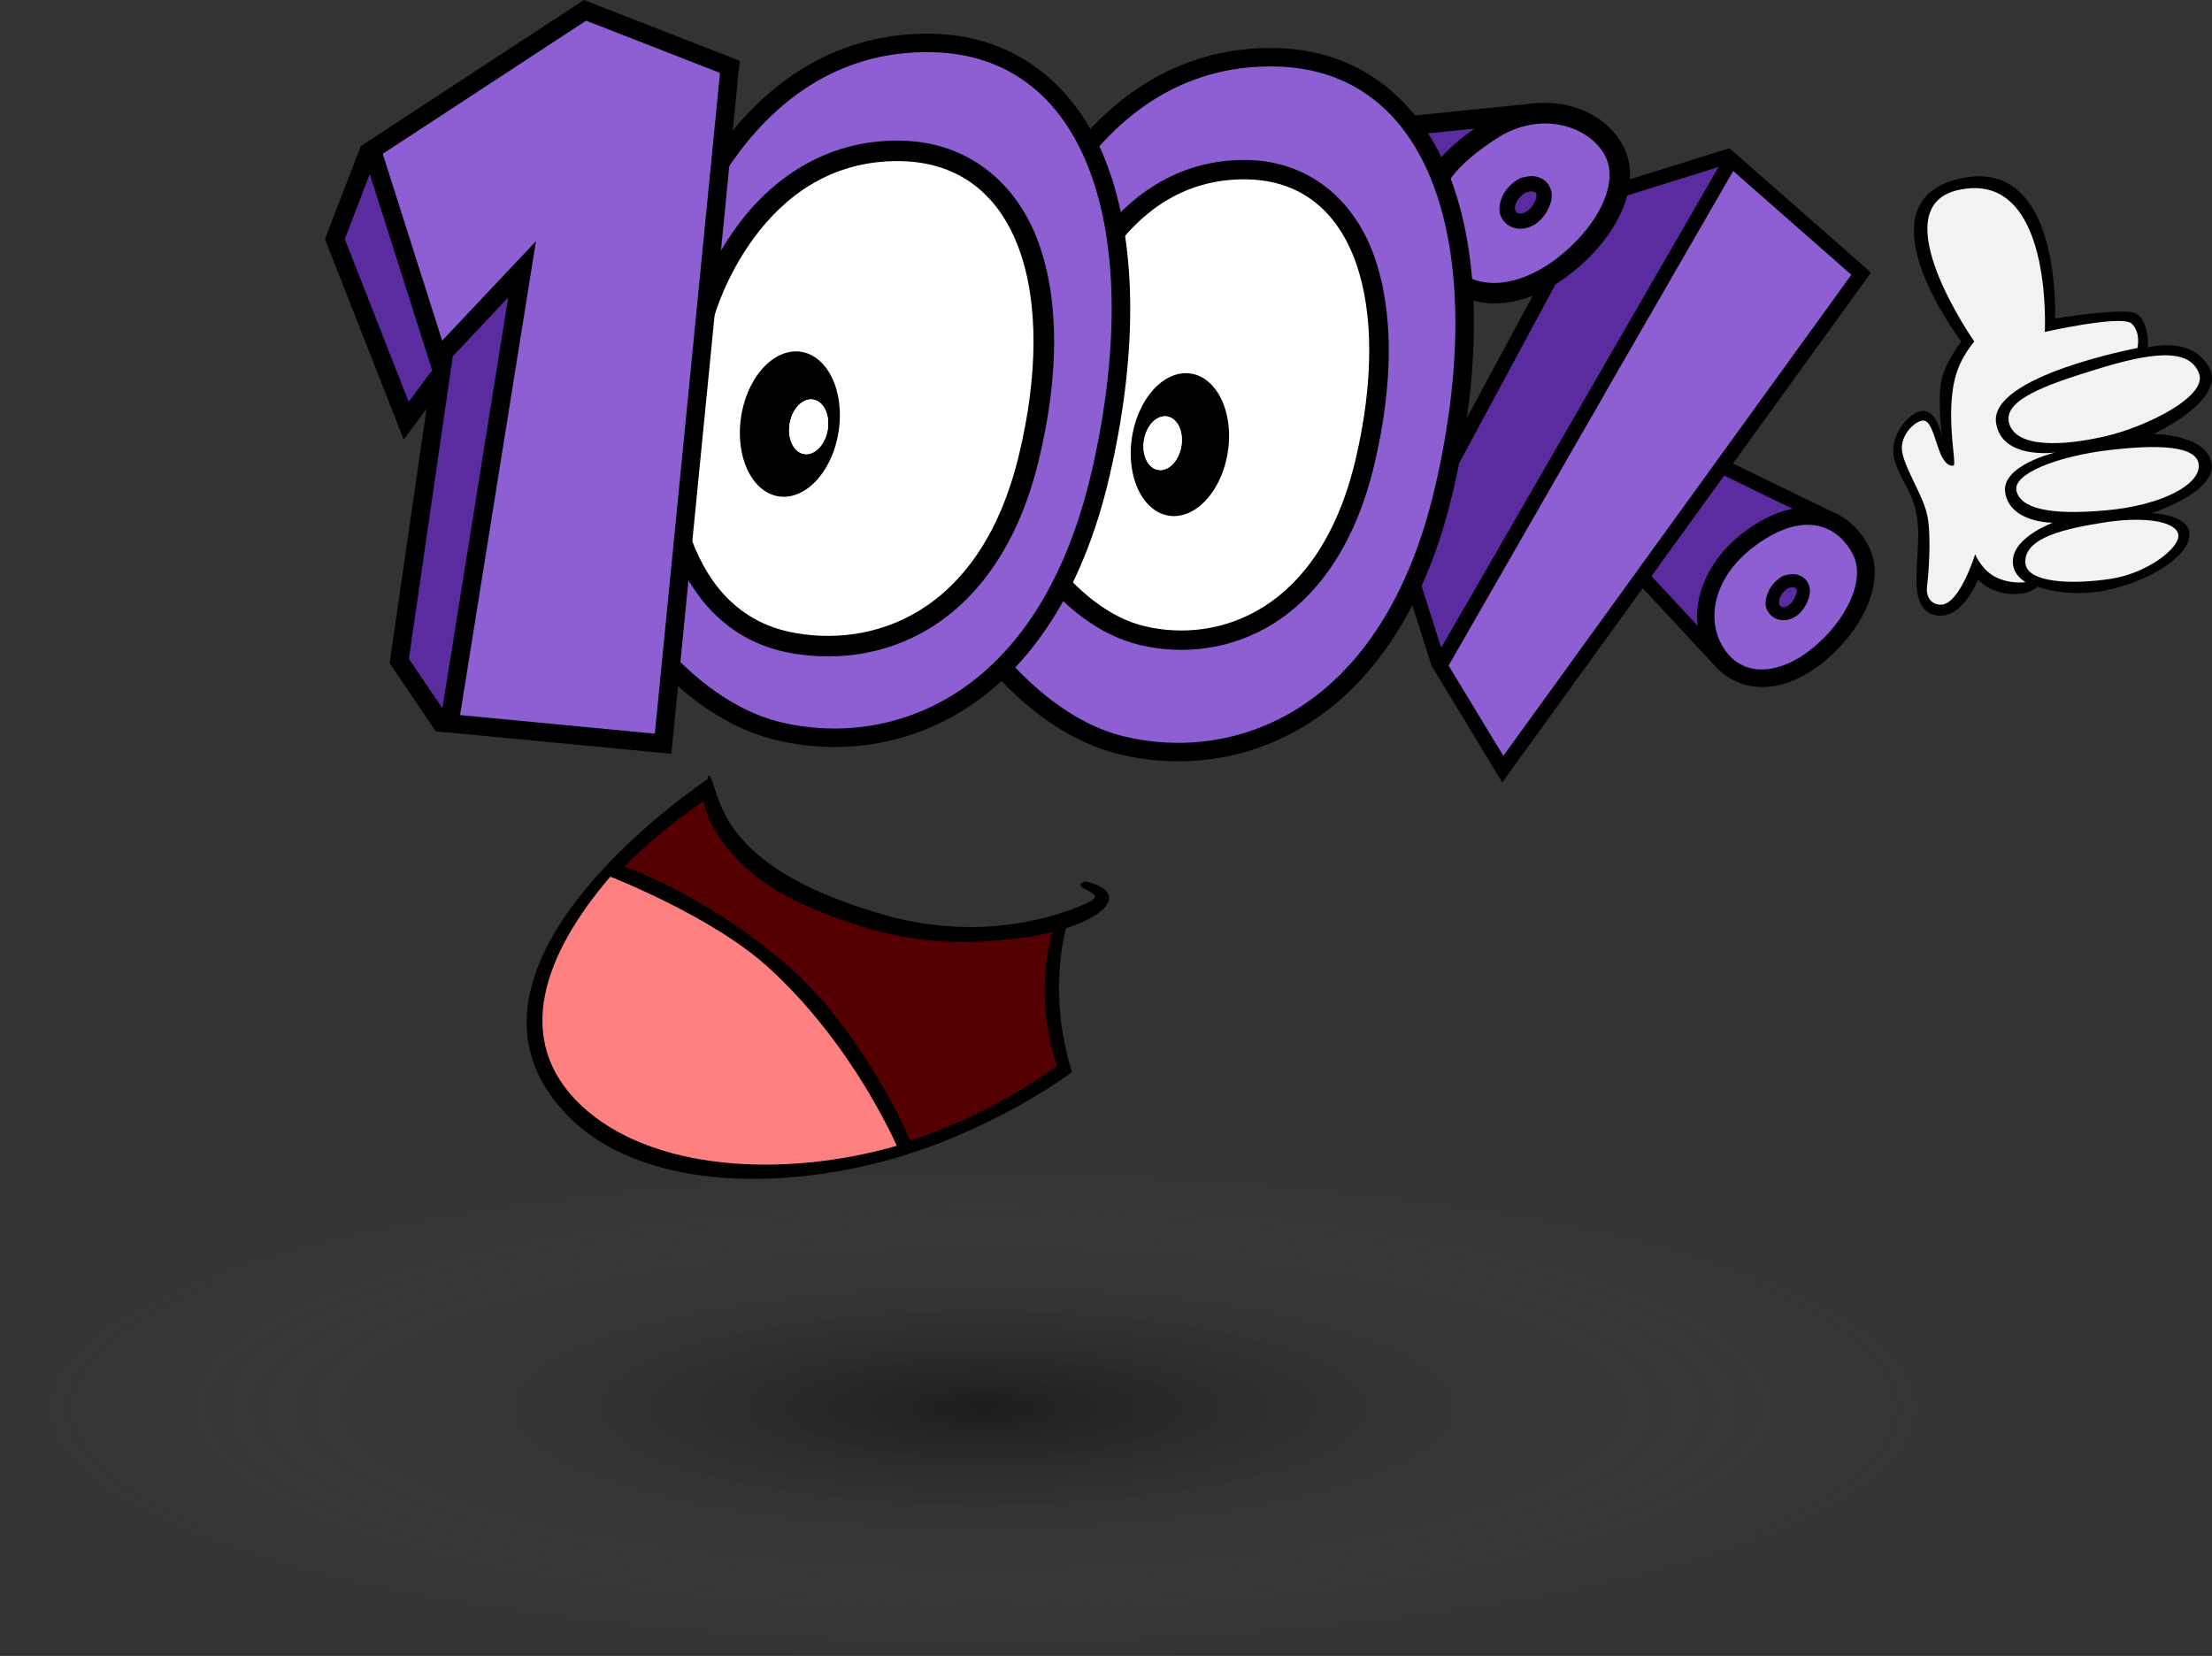 <?xml version="1.0" encoding="UTF-8" standalone="no"?>
<!-- Created with Inkscape (http://www.inkscape.org/) -->

<svg
   width="141.066mm"
   height="105.626mm"
   viewBox="0 0 141.066 105.626"
   version="1.1"
   id="svg1"
   xml:space="preserve"
   inkscape:version="1.3.2 (091e20e, 2023-11-25, custom)"
   sodipodi:docname="100%!.svg"
   xmlns:inkscape="http://www.inkscape.org/namespaces/inkscape"
   xmlns:sodipodi="http://sodipodi.sourceforge.net/DTD/sodipodi-0.dtd"
   xmlns:xlink="http://www.w3.org/1999/xlink"
   xmlns="http://www.w3.org/2000/svg"
   xmlns:svg="http://www.w3.org/2000/svg"><rect x="0" y="0" width="141.066" height="105.626" fill="#333333" stroke="none"/><sodipodi:namedview
     id="namedview1"
     pagecolor="#ffffff"
     bordercolor="#000000"
     borderopacity="0.25"
     inkscape:showpageshadow="2"
     inkscape:pageopacity="0.0"
     inkscape:pagecheckerboard="0"
     inkscape:deskcolor="#d1d1d1"
     inkscape:document-units="mm"
     inkscape:zoom="2"
     inkscape:cx="364.25"
     inkscape:cy="544.75"
     inkscape:window-width="1920"
     inkscape:window-height="1009"
     inkscape:window-x="-8"
     inkscape:window-y="-8"
     inkscape:window-maximized="1"
     inkscape:current-layer="layer1" /><defs
     id="defs1"><linearGradient
       id="linearGradient26"
       inkscape:collect="always"><stop
         style="stop-color:#000000;stop-opacity:0.464;"
         offset="0"
         id="stop26" /><stop
         style="stop-color:#7a7a7a;stop-opacity:0"
         offset="1"
         id="stop27" /></linearGradient><radialGradient
       inkscape:collect="always"
       xlink:href="#linearGradient26"
       id="radialGradient27"
       cx="88.172"
       cy="201.48"
       fx="88.172"
       fy="201.48"
       r="51.263"
       gradientTransform="matrix(1.223,0,0,0.31,-20.947,152.712)"
       gradientUnits="userSpaceOnUse" /></defs><g
     inkscape:label="Layer 1"
     inkscape:groupmode="layer"
     id="layer1"
     transform="translate(-24.179,-125.355)"><path
       d="m 86.855,199.231 a 62.675,15.875 0 0 0 -62.676,15.875 62.675,15.875 0 0 0 62.676,15.875 62.675,15.875 0 0 0 62.675,-15.875 62.675,15.875 0 0 0 -62.675,-15.875 z"
       style="opacity:0.928;fill:url(#radialGradient27);stroke-width:2.067;paint-order:stroke fill markers"
       id="path27" /><g
       id="path14"><path
         style="color:#000000;fill:#000000;-inkscape-stroke:none;paint-order:stroke fill markers"
         d="m 134.471,134.809 -8.99,2.805 -12.33,22.893 2.312,7.287 2.398,1.801 19.105,-31.414 z m -0.711,2.18 0.957,1.295 -17.381,28.578 -0.271,-0.203 -1.893,-5.963 11.594,-21.523 z"
         id="path32" /><path
         style="color:#000000;fill:#5a2ca0;-inkscape-stroke:none;paint-order:stroke fill markers"
         d="m 116.263,167.225 -2.102,-6.624 11.962,-22.208 7.992,-2.495 1.727,2.333 -18.244,29.997 z"
         id="path33" /></g><g
       id="path12-7"><path
         style="color:#000000;fill:#000000;-inkscape-stroke:none;paint-order:stroke fill markers"
         d="m 122.188,131.93 -12.92,1.311 -2.467,7.432 11.65,3.914 5.242,-1.424 1.439,-9.453 z m -0.564,2.512 0.85,0.514 -0.953,6.268 -2.994,0.812 -8.641,-2.904 1.203,-3.621 z"
         id="path34" /><path
         style="color:#000000;fill:#5a2ca0;-inkscape-stroke:none;paint-order:stroke fill markers"
         d="m 122.606,142.192 -4.118,1.118 -10.145,-3.408 1.834,-5.526 11.729,-1.191 1.897,1.147 z"
         id="path35" /></g><g
       id="path9"><path
         style="color:#000000;fill:#000000;-inkscape-stroke:none;paint-order:stroke fill markers"
         d="m 121.527,132.027 c -0.859,0.16 -1.73,0.496 -2.568,1.031 -1.488,0.95 -2.995,2.123 -3.873,3.773 -0.878,1.65 -0.897,3.846 0.439,5.916 l 0.029,0.045 0.033,0.041 c 1.045,1.364 2.663,1.958 4.191,1.871 1.528,-0.087 3.011,-0.737 4.316,-1.705 1.474,-1.093 2.656,-2.44 3.367,-3.879 0.711,-1.439 0.983,-3.098 0.195,-4.521 -1.088,-1.965 -3.553,-3.054 -6.131,-2.572 z m 0.486,2.58 c 1.586,-0.277 2.919,0.478 3.354,1.262 0.227,0.409 0.227,1.123 -0.252,2.092 -0.479,0.969 -1.404,2.063 -2.578,2.934 -0.979,0.725 -2.054,1.147 -2.906,1.195 -0.833,0.047 -1.408,-0.164 -1.926,-0.814 -0.898,-1.419 -0.81,-2.267 -0.307,-3.213 0.51,-0.96 1.659,-1.96 2.969,-2.797 0.561,-0.358 1.118,-0.566 1.646,-0.658 z"
         id="path36" /><path
         style="color:#000000;fill:#8d5fd3;-inkscape-stroke:none;paint-order:stroke fill markers"
         d="m 119.663,134.161 c 2.798,-1.787 5.835,-0.759 6.85,1.073 1.015,1.833 -0.548,4.749 -3.196,6.713 -2.284,1.693 -5.117,2.143 -6.69,0.091 -2.278,-3.528 0.239,-6.09 3.037,-7.877 z"
         id="path37" /></g><g
       id="path8"><path
         style="color:#000000;fill:#000000;-inkscape-stroke:none;paint-order:stroke fill markers"
         d="m 121.57,136.613 c -0.227,0.032 -0.408,0.1 -0.408,0.1 l -0.092,0.033 -0.084,0.051 c -0.526,0.324 -0.886,0.759 -1.057,1.234 -0.171,0.475 -0.261,1.086 0.32,1.596 0.432,0.379 0.974,0.364 1.344,0.252 0.369,-0.112 0.671,-0.318 0.924,-0.605 0.235,-0.267 0.404,-0.551 0.523,-0.9 0.06,-0.175 0.114,-0.365 0.098,-0.639 -0.017,-0.273 -0.184,-0.723 -0.564,-0.947 -0.431,-0.254 -0.777,-0.205 -1.004,-0.174 z m -0.195,1.51 c 0.065,0.024 0.084,-0.017 0.154,0.045 0.226,0.198 0.144,0.228 0.137,0.314 -0.037,-0.012 -0.013,0.014 -0.076,-0.023 -0.148,-0.087 -0.153,-0.208 -0.215,-0.336 z"
         id="path38" /><path
         style="color:#000000;fill:#5a2ca0;-inkscape-stroke:none;paint-order:stroke fill markers"
         d="m 121.495,137.623 c -0.726,0.447 -0.812,1.092 -0.605,1.274 0.207,0.182 0.622,0.05 0.898,-0.265 0.276,-0.314 0.518,-0.877 0.294,-1.009 -0.225,-0.132 -0.587,0 -0.587,0 z"
         id="path39" /></g><g
       id="path5"><path
         style="color:#000000;fill:#000000;-inkscape-stroke:none;paint-order:stroke fill markers"
         d="m 105.506,128.418 c -6.583,-0.117 -10.996,3.694 -13.615,7.402 -2.62,3.709 -3.617,7.441 -3.617,7.441 l -0.002,0.008 v 0.006 l -4.859,18.877 0.199,0.395 c 0,0 4.357,9.097 12.01,10.934 3.705,0.889 8.155,0.513 12.123,-2.051 3.969,-2.563 7.375,-7.283 9.115,-14.811 1.724,-7.457 1.789,-14.283 -0.012,-19.443 -1.801,-5.16 -5.729,-8.658 -11.342,-8.758 z m -0.043,2.354 c 4.708,0.083 7.584,2.659 9.162,7.18 1.578,4.521 1.596,10.983 -0.059,18.139 -1.639,7.085 -4.716,11.178 -8.1,13.363 -3.383,2.186 -7.152,2.493 -10.297,1.738 -5.823,-1.398 -9.928,-8.819 -10.238,-9.387 L 90.547,143.875 c 0,0 0.002,-0.004 0.002,-0.004 l 0.002,-0.01 c 0.006,-0.021 0.916,-3.36 3.262,-6.682 2.354,-3.332 5.979,-6.509 11.65,-6.408 z"
         id="path40" /><path
         style="color:#000000;fill:#8d5fd3;-inkscape-stroke:none;paint-order:stroke fill markers"
         d="m 89.411,143.568 c 0,0 3.819,-14.19 16.074,-13.973 10.32,0.183 13.608,12.147 10.229,26.759 -3.379,14.613 -12.969,17.626 -19.818,15.982 -6.85,-1.644 -11.233,-10.32 -11.233,-10.32 z"
         id="path41" /></g><g
       id="path6"><path
         style="color:#000000;fill:#000000;-inkscape-stroke:none;paint-order:stroke fill markers"
         d="m 103.721,135.561 c -4.626,-0.081 -7.764,2.573 -9.592,5.119 -1.828,2.546 -2.521,5.109 -2.521,5.109 l -0.002,0.008 -0.002,0.006 -3.34,12.762 0.217,0.422 c 0,0 2.956,6.229 8.432,7.521 2.612,0.617 5.75,0.355 8.549,-1.424 2.799,-1.779 5.176,-5.048 6.377,-10.156 1.183,-5.033 1.242,-9.663 -0.023,-13.23 -1.266,-3.568 -4.128,-6.068 -8.094,-6.137 z m -0.043,2.471 c 3.031,0.053 4.782,1.603 5.807,4.492 1.025,2.889 1.053,7.125 -0.055,11.838 -1.09,4.638 -3.109,7.246 -5.295,8.635 -2.186,1.389 -4.622,1.583 -6.654,1.104 -3.581,-0.845 -6.23,-5.332 -6.562,-5.906 l 3.074,-11.752 c 0,0 0.004,-0.008 0.004,-0.008 v -0.004 c 0.005,-0.018 0.605,-2.166 2.143,-4.307 1.544,-2.15 3.856,-4.156 7.539,-4.092 z"
         id="path42" /><path
         style="color:#000000;fill:#ffffff;-inkscape-stroke:none;paint-order:stroke fill markers"
         d="m 92.8,146.116 c 0,0 2.589,-9.465 10.898,-9.32 6.997,0.122 9.226,8.102 6.935,17.848 -2.291,9.746 -8.793,11.756 -13.437,10.66 -4.644,-1.096 -7.616,-6.883 -7.616,-6.883 z"
         id="path43" /></g><g
       id="path3"><path
         style="color:#000000;fill:#000000;-inkscape-stroke:none;paint-order:stroke fill markers"
         d="m 83.586,127.506 c -6.583,-0.117 -10.994,3.694 -13.613,7.402 -2.62,3.709 -3.617,7.441 -3.617,7.441 l -0.002,0.006 -0.002,0.006 -4.859,18.877 0.199,0.396 c 0,0 4.357,9.097 12.01,10.934 3.705,0.889 8.157,0.513 12.125,-2.051 3.968,-2.563 7.375,-7.283 9.115,-14.811 1.724,-7.457 1.787,-14.285 -0.014,-19.445 -1.801,-5.16 -5.729,-8.657 -11.342,-8.756 z m -0.041,2.354 c 4.708,0.083 7.582,2.657 9.16,7.178 1.578,4.521 1.598,10.983 -0.057,18.139 -1.639,7.085 -4.716,11.178 -8.1,13.363 -3.383,2.186 -7.154,2.495 -10.299,1.74 -5.822,-1.397 -9.927,-8.817 -10.238,-9.387 l 4.617,-17.932 c 0,0 0.912,-3.363 3.266,-6.695 2.354,-3.332 5.979,-6.507 11.65,-6.406 z"
         id="path44" /><path
         style="color:#000000;fill:#8d5fd3;-inkscape-stroke:none;paint-order:stroke fill markers"
         d="m 67.492,142.655 c 0,0 3.819,-14.19 16.074,-13.973 10.32,0.183 13.608,12.147 10.229,26.759 -3.379,14.613 -12.969,17.626 -19.818,15.982 -6.85,-1.644 -11.233,-10.32 -11.233,-10.32 z"
         id="path45" /></g><g
       id="path4"><path
         style="color:#000000;fill:#000000;-inkscape-stroke:none;paint-order:stroke fill markers"
         d="m 81.629,134.324 c -5.001,-0.084 -8.4,2.696 -10.389,5.379 -1.956,2.639 -2.698,5.25 -2.723,5.336 l 2.49,0.795 0.008,-0.029 c 0,0 0.652,-2.277 2.33,-4.541 1.678,-2.264 4.205,-4.39 8.238,-4.322 3.325,0.056 5.238,1.707 6.35,4.74 1.111,3.033 1.145,7.483 -0.059,12.441 -1.184,4.877 -3.367,7.598 -5.752,9.059 -2.385,1.461 -5.066,1.675 -7.314,1.197 -3.319,-0.706 -4.811,-3.293 -5.598,-5.982 -0.75,-2.565 -0.692,-4.861 -0.686,-5.08 l 2.482,-7.482 -5.096,7.039 -0.008,0.184 c 0,0 -0.134,2.906 0.793,6.076 0.927,3.17 3.095,6.855 7.566,7.807 2.819,0.6 6.198,0.333 9.229,-1.523 3.031,-1.856 5.62,-5.287 6.928,-10.676 1.288,-5.307 1.353,-10.192 -0.027,-13.959 -1.38,-3.767 -4.48,-6.385 -8.764,-6.457 z"
         id="path46" /><path
         style="color:#000000;fill:#ffffff;-inkscape-stroke:none;paint-order:stroke fill markers"
         d="m 69.756,145.449 c 0,0 2.816,-9.969 11.85,-9.816 7.608,0.128 10.032,8.533 7.541,18.799 -2.491,10.266 -9.544,12.306 -14.611,11.228 -7.79,-1.657 -7.323,-12.547 -7.323,-12.547 z"
         id="path47" /></g><g
       id="path2"><path
         style="color:#000000;fill:#000000;-inkscape-stroke:none;paint-order:stroke fill markers"
         d="m 61.422,131.832 -9.75,0.242 7.926,2.158 3.684,14.672 -8.252,20.992 -1.746,-0.145 -1.799,-2.662 2.893,-19.939 -2.109,-0.869 -1.705,2.297 -3.133,-7.982 1.652,-4.291 3.512,-2.045 -0.562,0.16 -0.359,-2.346 -0.262,0.15 -4.229,2.461 -2.279,5.92 5.02,12.787 1.457,-1.963 -2.354,16.223 2.938,4.352 4.617,0.385 9.168,-23.326 z"
         id="path48" /><path
         style="color:#000000;fill:#5a2ca0;-inkscape-stroke:none;paint-order:stroke fill markers"
         d="m 52.002,133.243 -3.871,2.253 -1.965,5.106 4.076,10.385 1.111,-1.497 1.86,-2.506 -2.958,20.39 2.368,3.506 3.181,0.265 8.71,-22.159 -4.004,-15.951 z"
         id="path49" /></g><path
       style="opacity:1;fill:#000000;fill-opacity:1;stroke:none;stroke-width:1.869;stroke-linecap:butt;stroke-linejoin:miter;stroke-dasharray:none;stroke-opacity:1;paint-order:stroke fill markers"
       d="m 47.989,135.318 0.645,1.124 8.219,-5.738 -1.323,-0.628 -7.541,4.531 -0.083,0.728 z"
       id="path60" /><g
       id="path1"><path
         style="color:#000000;fill:#000000;-inkscape-stroke:none;paint-order:stroke fill markers"
         d="m 61.418,125.355 -14.225,9.316 14.5,-6.682 7.143,2.787 -3.953,40.094 -10.004,-0.957 5.246,-32.768 -7.232,7.676 -3.184,-10.014 -0.477,1.342 -2.039,-1.479 0.271,0.852 4.396,13.824 4.73,-5.02 -4.434,27.691 14.838,1.418 4.357,-44.203 z"
         id="path50" /><path
         style="color:#000000;fill:#8d5fd3;-inkscape-stroke:none;paint-order:stroke fill markers"
         d="m 48.587,135.166 3.79,11.918 5.982,-6.347 -4.84,30.23 12.421,1.187 4.155,-42.148 -8.539,-3.333 z"
         id="path51" /></g><g
       id="path12"><path
         style="color:#000000;fill:#000000;-inkscape-stroke:none;paint-order:stroke fill markers"
         d="m 132.311,153.762 -5.533,6.789 6.879,7.396 3.111,0.877 5.773,-8.371 -1.17,-2.285 z m 0.514,2.328 7.168,3.484 0.377,0.736 -4.381,6.352 -1.32,-0.371 -5.414,-5.82 z"
         id="path52" /><path
         style="color:#000000;fill:#5a2ca0;-inkscape-stroke:none;paint-order:stroke fill markers"
         d="m 136.378,167.744 -2.215,-0.625 -6.148,-6.608 4.553,-5.586 8.114,3.946 0.773,1.511 z"
         id="path53" /></g><g
       id="path10"><path
         style="color:#000000;fill:#000000;-inkscape-stroke:none;paint-order:stroke fill markers"
         d="m 138.473,157.811 c -0.758,0.155 -1.558,0.485 -2.375,1 -3.608,2.264 -4.619,6.121 -2.824,8.67 0.854,1.213 2.231,1.776 3.529,1.695 1.298,-0.08 2.536,-0.677 3.617,-1.549 1.22,-0.984 2.19,-2.192 2.77,-3.467 0.579,-1.275 0.798,-2.699 0.164,-3.945 -0.528,-1.038 -1.449,-1.994 -2.754,-2.357 -0.652,-0.182 -1.369,-0.202 -2.127,-0.047 z m 0.428,2.201 c 0.442,-0.093 0.8,-0.066 1.094,0.016 0.587,0.164 1.043,0.604 1.352,1.211 0.203,0.399 0.195,1.105 -0.207,1.99 -0.402,0.885 -1.168,1.867 -2.133,2.645 -0.803,0.647 -1.676,1.013 -2.342,1.055 -0.666,0.041 -1.106,-0.116 -1.549,-0.744 -0.961,-1.366 -0.672,-3.677 2.182,-5.467 h 0.002 0.002 c 0.632,-0.399 1.157,-0.612 1.6,-0.705 z"
         id="path54" /><path
         style="color:#000000;fill:#8d5fd3;-inkscape-stroke:none;paint-order:stroke fill markers"
         d="m 136.699,159.763 c 2.897,-1.827 4.813,-0.681 5.65,0.963 0.837,1.644 -0.452,4.262 -2.637,6.024 -1.884,1.52 -4.221,1.924 -5.518,0.082 -1.378,-1.958 -0.727,-5.042 2.505,-7.069 z"
         id="path55" /></g><g
       id="path11"><path
         style="color:#000000;fill:#000000;-inkscape-stroke:none;paint-order:stroke fill markers"
         d="m 138.258,162 c -0.199,0.03 -0.355,0.094 -0.355,0.094 l -0.082,0.033 -0.074,0.049 c -0.441,0.295 -0.731,0.688 -0.865,1.094 -0.134,0.406 -0.23,0.886 0.254,1.348 0.359,0.343 0.862,0.343 1.186,0.236 0.323,-0.106 0.575,-0.298 0.781,-0.553 0.192,-0.238 0.33,-0.489 0.424,-0.789 0.047,-0.15 0.087,-0.311 0.074,-0.535 -0.012,-0.224 -0.125,-0.597 -0.455,-0.809 -0.371,-0.238 -0.688,-0.198 -0.887,-0.168 z m -0.145,1.359 c 0.071,0.022 0.107,-0.013 0.174,0.051 0.166,0.158 0.094,0.143 0.094,0.203 -0.042,-0.004 -0.04,0.021 -0.137,-0.041 -0.1,-0.064 -0.083,-0.13 -0.131,-0.213 z"
         id="path56" /><path
         style="color:#000000;fill:#5a2ca0;-inkscape-stroke:none;paint-order:stroke fill markers"
         d="m 138.21,162.87 c -0.599,0.401 -0.67,0.98 -0.499,1.143 0.171,0.163 0.513,0.044 0.741,-0.238 0.228,-0.282 0.428,-0.787 0.242,-0.906 -0.185,-0.119 -0.485,0 -0.485,0 z"
         id="path57" /></g><path
       d="m 74.94,147.77 a 3.144,4.666 8.824 0 0 -3.553,4.636 3.144,4.666 8.824 0 0 2.776,4.635 3.144,4.666 8.824 0 0 3.553,-4.635 3.144,4.666 8.824 0 0 -2.776,-4.636 z m 0.962,3.063 a 1.227,1.758 9.762 0 1 1.084,1.745 1.227,1.758 9.762 0 1 -1.388,1.745 1.227,1.758 9.762 0 1 -1.084,-1.745 1.227,1.758 9.762 0 1 1.388,-1.745 z"
       style="stroke-width:2.338;paint-order:stroke fill markers"
       id="path28" /><path
       d="m 75.902,150.833 a 1.227,1.758 9.762 0 0 -1.388,1.745 1.227,1.758 9.762 0 0 1.084,1.745 1.227,1.758 9.762 0 0 1.388,-1.745 1.227,1.758 9.762 0 0 -1.084,-1.745 z"
       style="fill:#ffffff;stroke-width:0.896;paint-order:stroke fill markers"
       id="path29" /><path
       d="m 99.807,149.16 a 3.091,4.587 8.824 0 0 -3.493,4.557 3.091,4.587 8.824 0 0 2.729,4.557 3.091,4.587 8.824 0 0 3.493,-4.557 3.091,4.587 8.824 0 0 -2.729,-4.557 z m -1.333,2.748 a 1.206,1.728 9.762 0 1 1.066,1.715 1.206,1.728 9.762 0 1 -1.364,1.715 1.206,1.728 9.762 0 1 -1.066,-1.715 1.206,1.728 9.762 0 1 1.364,-1.715 z"
       style="stroke-width:2.298;paint-order:stroke fill markers"
       id="path30" /><path
       d="m 98.474,151.908 a 1.206,1.728 9.762 0 0 -1.364,1.715 1.206,1.728 9.762 0 0 1.066,1.715 1.206,1.728 9.762 0 0 1.364,-1.715 1.206,1.728 9.762 0 0 -1.066,-1.715 z"
       style="fill:#ffffff;stroke-width:0.881;paint-order:stroke fill markers"
       id="path31" /><path
       style="fill:#000000;fill-opacity:1;stroke:none;stroke-width:1.869;stroke-linecap:butt;stroke-linejoin:miter;stroke-dasharray:none;stroke-opacity:1;paint-order:stroke fill markers"
       d="m 69.413,174.983 c 0,0 -18.202,11.973 -9.096,21.466 4.615,4.812 13.516,4.825 20.496,2.903 6.791,-1.87 11.729,-5.615 11.729,-5.615 0,0 -0.871,-2.541 -0.825,-5.486 0.046,-2.945 0.639,-4.292 0.639,-4.292 0,0 -6.897,3.167 -15.798,-0.909 -7.685,-3.52 -7.145,-8.066 -7.145,-8.066 z"
       id="path16"
       sodipodi:nodetypes="csscscsc" /><path
       style="fill:#550000;fill-opacity:1;stroke:none;stroke-width:1.724;stroke-linecap:butt;stroke-linejoin:miter;stroke-dasharray:none;stroke-opacity:1;paint-order:stroke fill markers"
       d="m 69.068,176.456 c 0,0 -3.673,2.344 -6.519,5.747 -3.361,4.019 -5.698,9.47 -1.346,13.622 4.448,4.243 12.809,4.489 19.4,2.756 6.413,-1.686 10.981,-5.247 10.981,-5.247 0,0 -0.822,-2.29 -0.779,-4.944 0.043,-2.654 0.604,-3.868 0.604,-3.868 0,0 -6.489,2.644 -14.893,-1.03 C 69.26,180.32 69.068,176.456 69.068,176.456 Z"
       id="path17"
       sodipodi:nodetypes="cssscscsc" /><g
       id="path13"><path
         style="color:#000000;fill:#000000;-inkscape-stroke:none;paint-order:stroke fill markers"
         d="m 134.469,134.807 -19.02,32.975 19.455,-30.102 6.084,5.344 -20.869,28.857 -2.785,-4.596 0.01,0.951 -1.895,-0.455 0.287,0.473 4.246,7.006 L 143.5,142.742 Z"
         id="path58" /><path
         style="color:#000000;fill:#8d5fd3;-inkscape-stroke:none;paint-order:stroke fill markers"
         d="m 116.535,167.77 3.516,5.799 22.193,-30.686 -7.535,-6.621 z"
         id="path59" /></g><path
       style="fill:#ff8080;fill-opacity:1;stroke:none;stroke-width:1.724;stroke-linecap:butt;stroke-linejoin:miter;stroke-dasharray:none;stroke-opacity:1;paint-order:stroke fill markers"
       d="m 63.128,181.244 c -4.27,4.962 -6.277,10.43 -1.925,14.581 4.448,4.243 12.991,4.695 20.227,2.599 0,0 -0.905,-5.596 -8.051,-11.725 -7.146,-6.129 -10.251,-5.456 -10.251,-5.456 z"
       id="path19"
       sodipodi:nodetypes="csczc" /><path
       style="fill:#000000;fill-opacity:1;stroke:none;stroke-width:1.869;stroke-linecap:butt;stroke-linejoin:miter;stroke-dasharray:none;stroke-opacity:1;paint-order:stroke fill markers"
       d="m 69.318,174.894 c 0,0 -1.553,6.119 9.361,9.361 10.914,3.242 19.841,-1.438 14.772,-2.671 0,0 -0.461,0.028 -0.346,0.288 0.136,0.308 1.721,0.52 0.312,1.127 -0.961,0.414 -6.055,2.636 -12.802,0.722 -10.107,-2.867 -10.432,-7.071 -11.054,-8.635 -0.173,-0.434 -0.243,-0.193 -0.243,-0.193 z"
       id="path15"
       sodipodi:nodetypes="cscssssc" /><path
       style="fill:#000000;fill-opacity:1;stroke:none;stroke-width:1.869;stroke-linecap:butt;stroke-linejoin:miter;stroke-dasharray:none;stroke-opacity:1;paint-order:stroke fill markers"
       d="m 63.028,181.245 c 0,0 6.486,2.514 10.076,5.75 5.626,5.071 8.419,11.787 8.419,11.787 l 0.748,-0.561 c 0,0 -2.947,-7.156 -8.232,-11.6 -5.285,-4.443 -10.29,-6.08 -10.29,-6.08 z"
       id="path18"
       sodipodi:nodetypes="csccscc" /><path
       style="display:inline;fill:#000000;fill-opacity:1;stroke:none;stroke-width:1.869;stroke-linecap:butt;stroke-linejoin:miter;stroke-dasharray:none;stroke-opacity:1;paint-order:stroke fill markers"
       d="m 148.034,153.249 c 0,0 -0.304,-1.684 -1.193,-1.684 -0.889,0 -2.315,1.66 -1.824,3.204 0.491,1.543 1.31,2.011 1.473,4.139 0.164,2.128 -0.748,5.145 1.006,5.659 1.754,0.514 2.83,-2.245 2.83,-2.245 0,0 0.643,0.795 2,0.912 1.356,0.117 1.777,-0.468 1.777,-0.468 0,0 2.283,0.927 5.292,0.018 3.01,-0.909 4.663,-2.497 4.382,-3.572 -0.281,-1.075 -2.398,-1.124 -2.398,-1.124 0,0 4.134,-1.306 3.836,-3.175 -0.298,-1.869 -3.704,-1.869 -3.704,-1.869 0,0 4.696,-2.183 3.555,-4.25 -1.141,-2.067 -3.903,-1.273 -3.903,-1.273 0,0 0.083,-1.943 -0.923,-2.224 -1.006,-0.281 -5.005,0.374 -5.005,0.374 0,0 0.47,-10.47 -6.111,-8.915 -6.582,1.554 0.132,10.385 0.132,10.385 0,0 -1.084,1.349 -1.294,2.623 -0.21,1.275 0.07,3.485 0.07,3.485 z"
       id="path20" /><path
       style="fill:#f2f2f2;fill-opacity:1;stroke:none;stroke-width:1.869;stroke-linecap:butt;stroke-linejoin:miter;stroke-dasharray:none;stroke-opacity:1;paint-order:stroke fill markers"
       d="m 150.085,147.141 c 0,0 -5.956,-8.529 -1.058,-9.657 6.102,-1.406 5.556,9.042 5.556,9.042 0,0 4.894,-1.101 5.523,-0.539 0.628,0.562 0.381,1.567 0.381,1.567 0,0 -9.473,1.782 -9.012,4.779 0.364,2.365 3.77,1.885 3.77,1.885 0,0 -3.467,0.826 -3.188,2.561 0.312,1.944 3.04,1.918 3.04,1.918 0,0 -2.444,0.884 -2.549,2.362 -0.07,0.984 0.813,1.426 0.813,1.426 0,0 -0.969,0.164 -1.941,-0.334 -0.872,-0.447 -1.281,-1.443 -1.281,-1.443 0,0 -0.992,3.242 -2.203,3.219 -0.63,-0.012 -0.954,-0.529 -0.861,-1.208 0.093,-0.678 0.281,-3.087 0.023,-4.443 -0.257,-1.356 -1.642,-3.306 -1.633,-4.361 0.008,-0.97 0.944,-1.766 1.393,-1.735 0.572,0.039 0.786,1.663 1.198,2.372 0.327,0.562 0.603,0.523 0.711,0.495 0.243,-0.063 -0.725,-3.965 0.394,-6.441 0.377,-0.834 0.923,-1.466 0.923,-1.466 z"
       id="path21"
       sodipodi:nodetypes="cscscscscscscscsssssscc" /><path
       style="fill:#f2f2f2;fill-opacity:1;stroke:none;stroke-width:1.869;stroke-linecap:butt;stroke-linejoin:miter;stroke-dasharray:none;stroke-opacity:1;paint-order:stroke fill markers"
       d="m 157.882,148.909 c -3.26,1.002 -6.023,1.982 -5.57,3.467 0.489,1.606 3.558,1.406 6.155,0.801 2.596,-0.605 6.454,-2.517 5.962,-3.964 -0.604,-1.774 -3.286,-1.306 -6.546,-0.305 z"
       id="path22"
       sodipodi:nodetypes="zsssz" /><path
       style="fill:#f2f2f2;fill-opacity:1;stroke:none;stroke-width:1.869;stroke-linecap:butt;stroke-linejoin:miter;stroke-dasharray:none;stroke-opacity:1;paint-order:stroke fill markers"
       d="m 158.634,154.07 c -3.194,0.381 -6.137,1.498 -5.856,2.606 0.281,1.108 2.086,1.561 5.724,1.231 3.638,-0.331 6.005,-1.681 5.899,-2.904 -0.106,-1.223 -2.573,-1.314 -5.767,-0.933 z"
       id="path23"
       sodipodi:nodetypes="zsszz" /><path
       style="fill:#f2f2f2;fill-opacity:1;stroke:none;stroke-width:1.869;stroke-linecap:butt;stroke-linejoin:miter;stroke-dasharray:none;stroke-opacity:1;paint-order:stroke fill markers"
       d="m 158.568,158.651 c -2.745,0.413 -5.308,1.009 -5.226,2.596 0.067,1.278 2.915,1.42 5.474,1.025 2.308,-0.356 4.382,-1.968 4.283,-2.795 -0.099,-0.827 -1.984,-1.191 -4.531,-0.827 z"
       id="path24"
       sodipodi:nodetypes="csssc" /><path
       style="opacity:1;fill:#000000;fill-opacity:1;stroke:none;stroke-width:1.869;stroke-linecap:butt;stroke-linejoin:miter;stroke-dasharray:none;stroke-opacity:1;paint-order:stroke fill markers"
       d="m 115.738,167.304 0.702,0.713 10.065,-17.536 -0.306,-0.157 -7.35,11.848 z"
       id="path61" /></g></svg>
